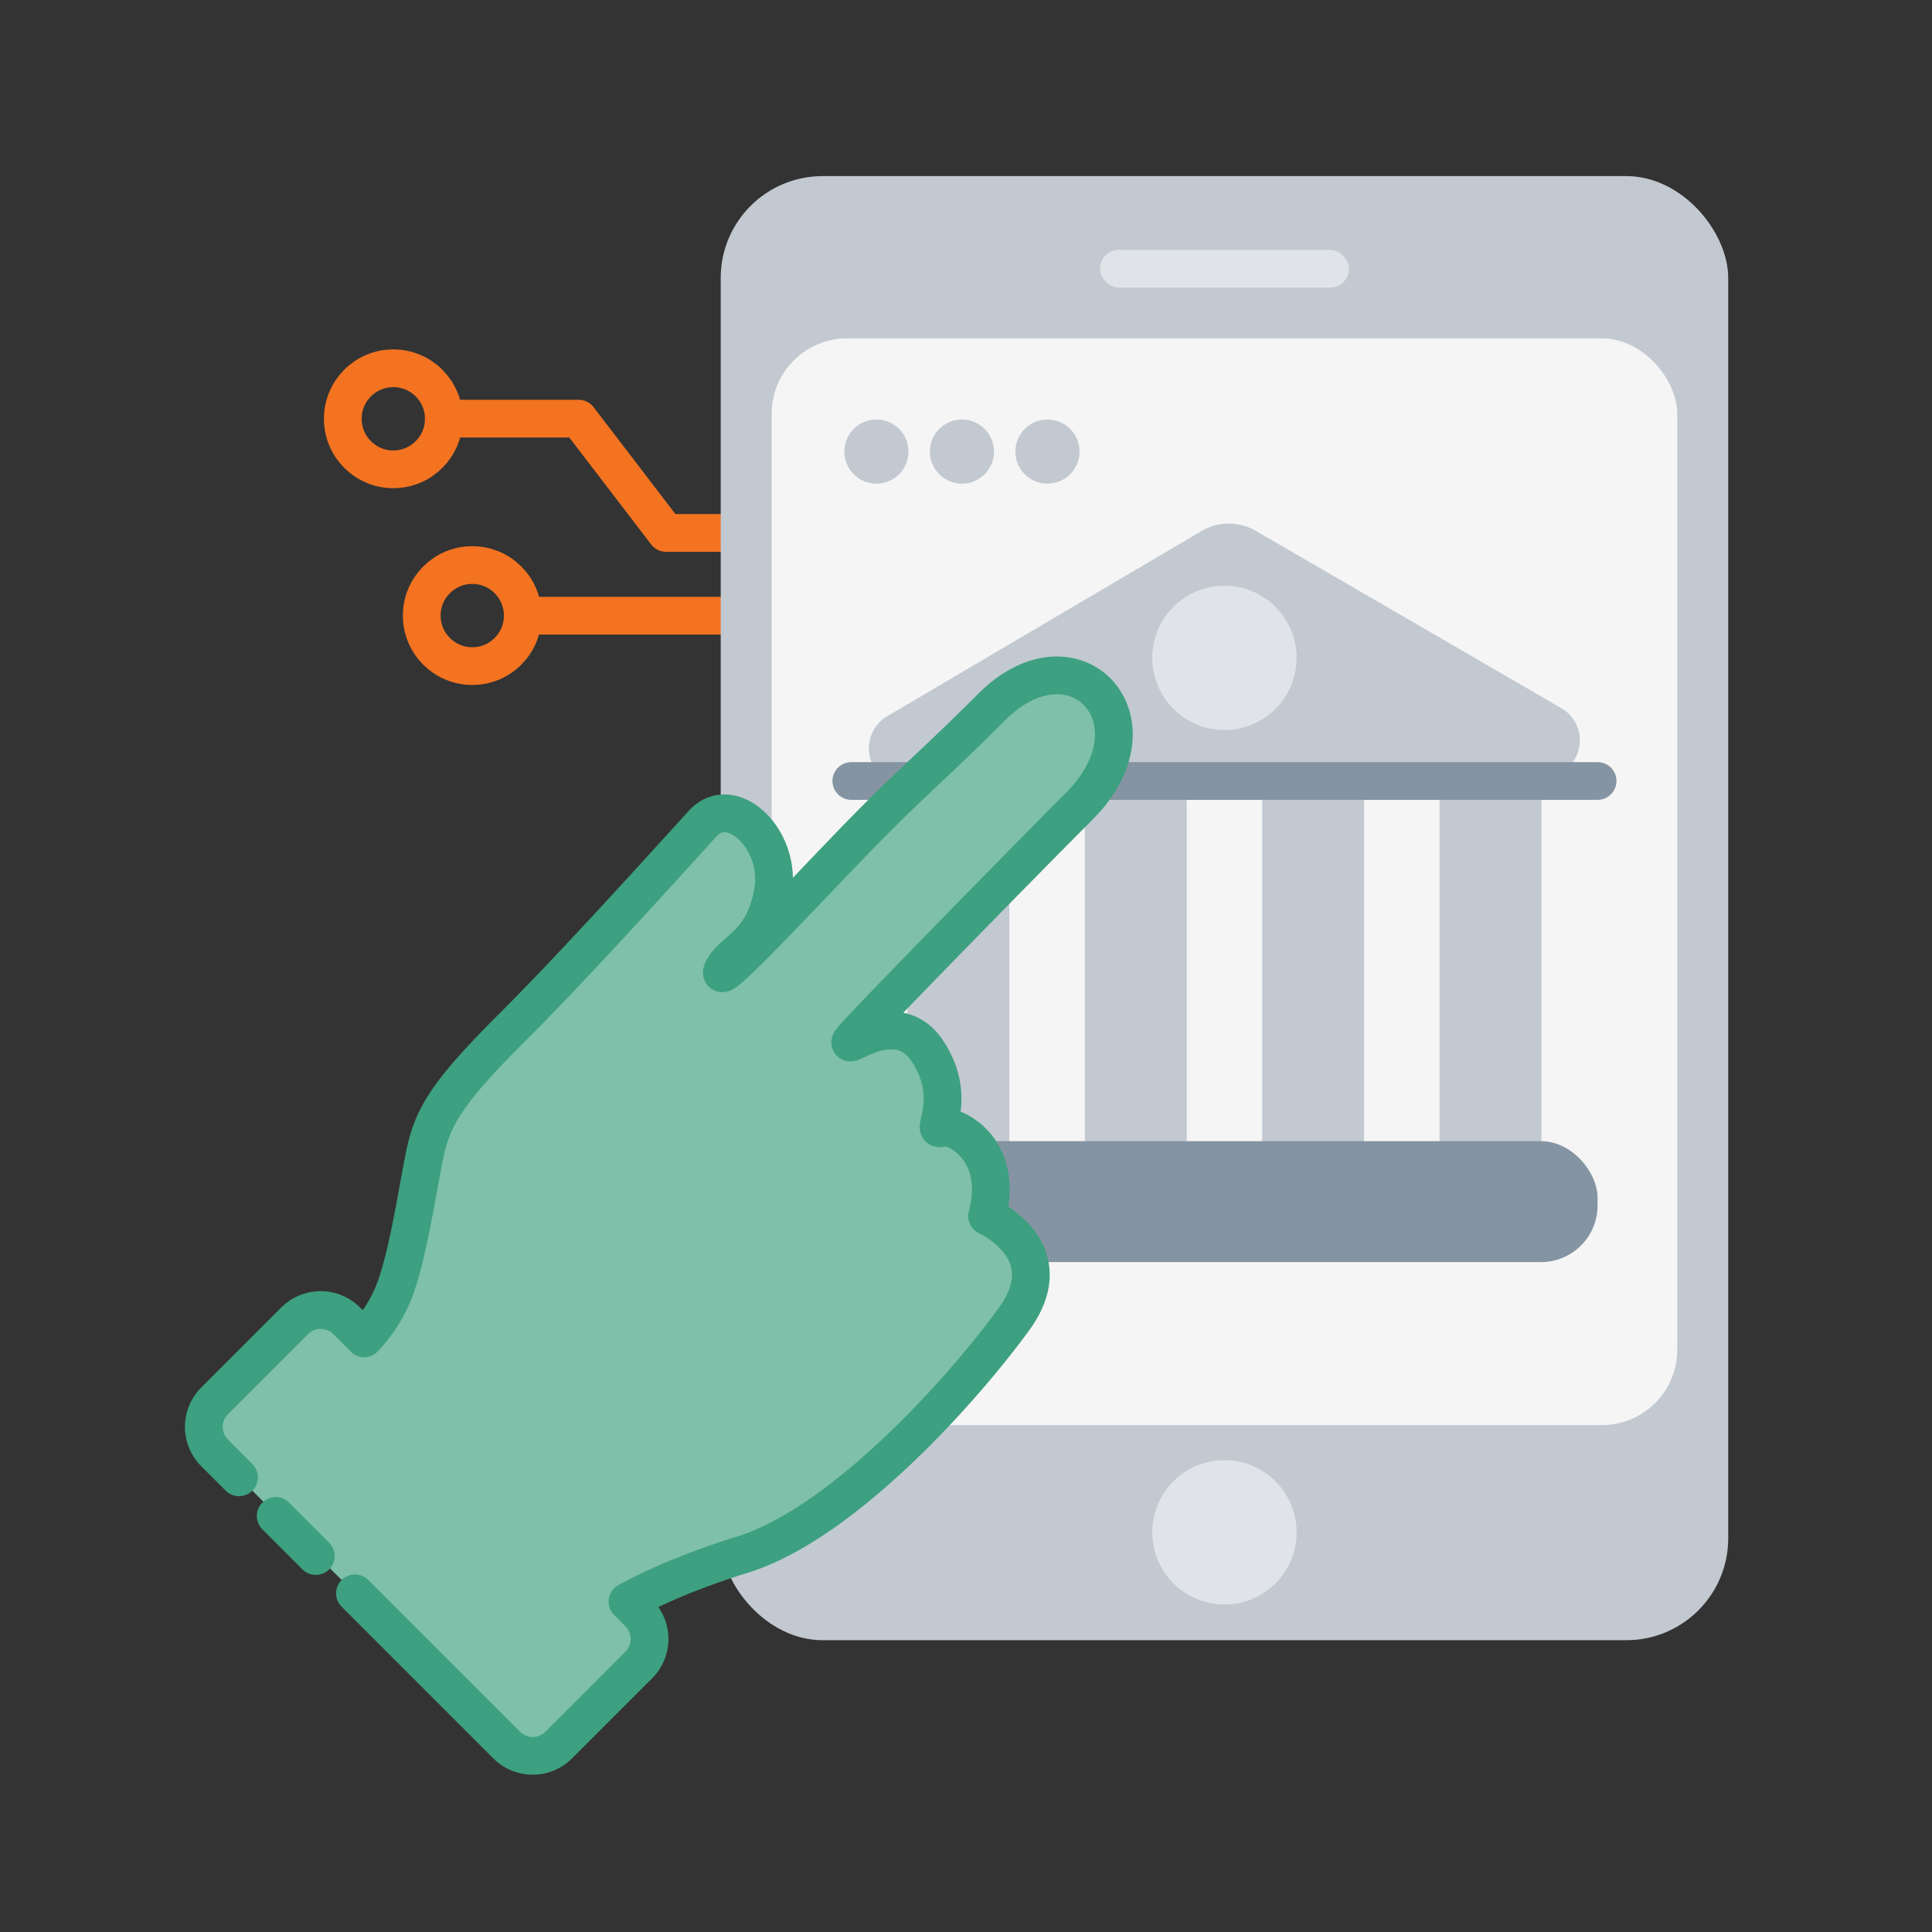 <?xml version="1.0" encoding="UTF-8"?>
<svg xmlns="http://www.w3.org/2000/svg" id="Layer_1" data-name="Layer 1" viewBox="0 0 1024 1024">
  <rect x="0" y="0" width="1024" height="1024" fill="#333333" stroke="none"/>
  <defs>
    <style>.cls-1,.cls-5{fill:none;}.cls-1{stroke:#f37321;}.cls-1,.cls-5,.cls-7{stroke-linecap:round;stroke-linejoin:round;stroke-width:20px;}.cls-2{fill:#c2c9d1;}.cls-3{fill:#f5f5f5;}.cls-4{fill:#e0e4e8;}.cls-5{stroke:#8594a2;}.cls-6{fill:#8594a2;}.cls-7{fill:#7ec0aa;stroke:#3da080;}</style>
  </defs>
  <polyline class="cls-1" points="452.31 282.47 353.05 282.47 306.69 221.9 235.21 221.9"></polyline>
  <circle class="cls-1" cx="208.46" cy="221.97" r="26.78"></circle>
  <line class="cls-1" x1="527.53" y1="326.34" x2="277.99" y2="326.34"></line>
  <circle class="cls-1" cx="250.31" cy="326.27" r="26.78"></circle>
  <rect class="cls-2" x="381.99" y="93.34" width="534" height="776" rx="54"></rect>
  <rect class="cls-3" x="408.99" y="179.34" width="480" height="576" rx="40"></rect>
  <circle class="cls-2" cx="464.52" cy="239.35" r="17"></circle>
  <circle class="cls-2" cx="509.85" cy="239.35" r="17"></circle>
  <circle class="cls-2" cx="555.18" cy="239.35" r="17"></circle>
  <circle class="cls-4" cx="648.99" cy="812.17" r="38.25"></circle>
  <rect class="cls-4" x="582.99" y="132.45" width="131.99" height="20" rx="10"></rect>
  <path class="cls-2" d="M827.71,409.32l-7.84,4.62h-349l-.53-.31a19.69,19.69,0,0,1-.12-34l166.67-98.19a28.41,28.41,0,0,1,28.67-.09l162,94A19.69,19.69,0,0,1,827.71,409.32Z"></path>
  <rect class="cls-2" x="480.99" y="412.85" width="54" height="222"></rect>
  <rect class="cls-2" x="574.99" y="412.85" width="54" height="222"></rect>
  <rect class="cls-2" x="668.99" y="412.85" width="54" height="222"></rect>
  <rect class="cls-2" x="762.99" y="412.85" width="54" height="222"></rect>
  <polyline class="cls-5" points="846.75 413.94 792.54 413.94 481.65 413.94 451.22 413.94"></polyline>
  <rect class="cls-6" x="451.22" y="604.85" width="395.53" height="64.08" rx="30"></rect>
  <circle class="cls-4" cx="648.99" cy="348.69" r="38.25"></circle>
  <path class="cls-7" d="M126.67,783l-12.94-12.94a19.48,19.48,0,0,1,0-27.57l42.43-42.43a19.48,19.48,0,0,1,27.57,0l9.28,9.28a77.6,77.6,0,0,0,14.05-20.65c8.3-17.1,13.9-56.6,18-76.4s10.9-32.3,46.2-67.5,86-91.7,101.3-108.4,42.4,8.8,37,37-21.3,29.9-26.5,40.7,33.4-30.6,66.4-64.9,42.5-40.8,76.1-74.4c44-44,92,7.1,46.3,52.7-26.4,26.4-112.8,114.6-120.1,123.3s23-18.7,39.6,6,2,43.6,7.4,41,34.1,10.1,24.4,46.8c0,0,40.6,18.2,14.4,54.4s-90.2,108.3-144,125c-29.42,9.15-49.14,18.42-61,24.93l6,6a19.48,19.48,0,0,1,0,27.57l-42.43,42.43a19.48,19.48,0,0,1-27.57,0l-80.42-80.42"></path>
  <line class="cls-7" x1="167.37" y1="824.73" x2="146.12" y2="803.48"></line>
</svg>
